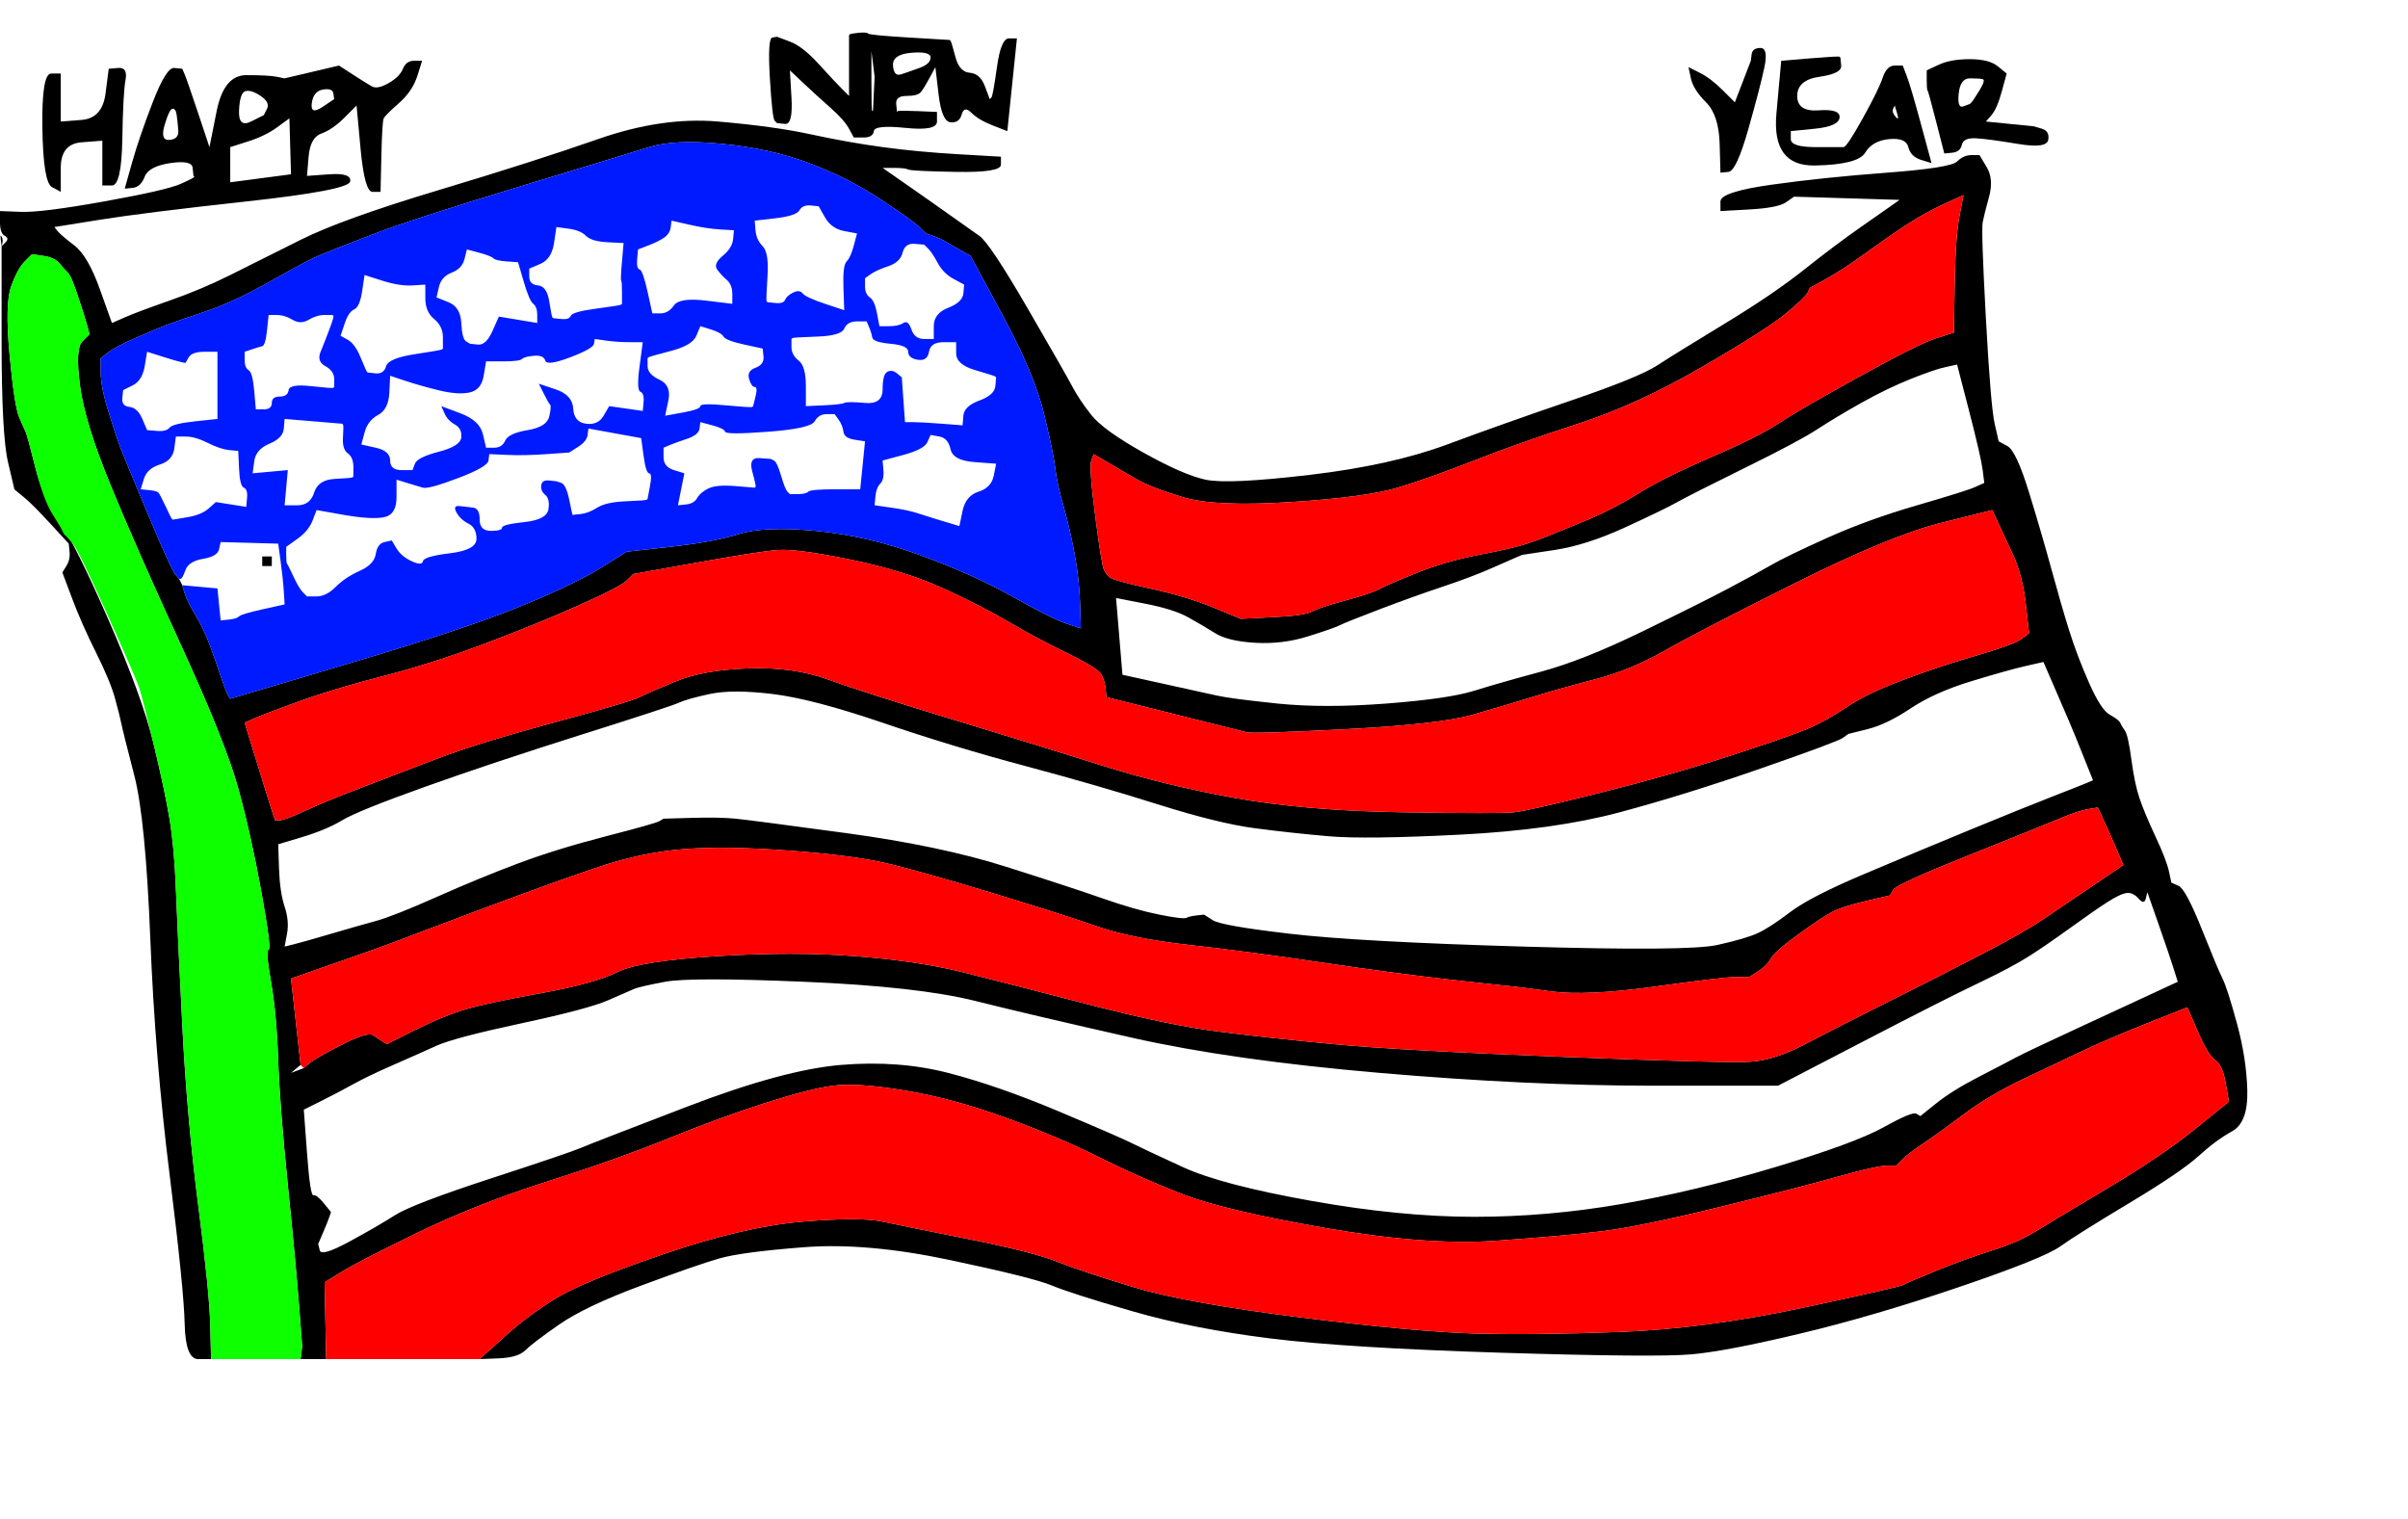 <?xml version='1.0' encoding='UTF-8' standalone='no'?>
<!-- Created with clker.com Crayon tracing tool http://www.clker.com) -->
<svg
   xmlns='http://www.w3.org/2000/svg'
   width='753'
   height='475'>
<path style='opacity:1;fill:#000000;fill-rule:evenodd;stroke:#000000;stroke-width:0px;stroke-linecap:butt;stroke-linejoin:miter;stroke-opacity:1'	  d='M 156 424.75 L 150 425 L 157.75 418 Q 165.5 411  174.25 405.75 Q 183 400.5  208 392 Q 233 383.5  251 382 Q 269 380.5  276 382 Q 283 383.5  303 387.5 Q 323 391.5  330.5 394.5 Q 338 397.5  354.5 402.5 Q 371 407.5  407 412 Q 443 416.5  461.5 417 Q 480 417.5  506.5 416.5 Q 533 415.5  563.5 409 Q 594 402.5  595.25 401.75 Q 596.5 401  605.75 397.25 Q 615 393.5  623 391 Q 631 388.5  636.25 385.25 Q 641.5 382  658.75 371.75 Q 676 361.5  686.5 353 L 697 344.5 L 696 338.75 Q 695 333  692.75 331.5 Q 690.5 330  687.25 322.5 L 684 315 L 672 319.75 Q 660 324.5  651.5 328.5 Q 643 332.5  632.5 337.5 Q 622 342.5  614 348.5 Q 606 354.5  601.5 357.5 Q 597 360.5  595 362.5 L 593 364.5 L 590 364.5 Q 587 364.5  574.5 368 Q 562 371.5  537.5 377.5 Q 513 383.5  501 385 Q 489 386.5  467.5 388 Q 446 389.5  414.5 384 Q 383 378.5  370 373.5 Q 357 368.5  344 362 Q 331 355.5  314.5 349.5 Q 298 343.5  283 341 Q 268 338.5  260.5 339.5 Q 253 340.5  239 345 Q 225 349.5  209 356 Q 193 362.5  171 369.5 Q 149 376.5  130.5 385.5 Q 112 394.5  106.75 397.75 L 101.5 401 L 101.75 413 L 102 425 L 98 425 L 94 425 L 94.25 423 L 94.5 421 L 93.5 408 Q 92.5 395  90 370.5 Q 87.5 346  87 331.5 Q 86.5 317  84.75 307 Q 83 297  84 297 Q 85 297  81.75 279 Q 78.5 261  74.5 246.5 Q 70.5 232  56.5 201.5 Q 42.5 171  34.5 151.5 Q 26.5 132  25 120.5 Q 23.5 109  25.75 106.75 L 28 104.5 L 27.25 101.75 Q 26.5 99  24.5 93 Q 22.5 87  21.75 86 L 21 85 L 20.5 84.5 L 20 84 L 18.5 82.25 Q 17 80.5  13.5 80 L 10 79.5 L 7.75 81.75 Q 5.5 84  3.5 89.5 Q 1.5 95  3 111 Q 4.5 127  6 130.5 Q 7.5 134  8 135 Q 8.5 136  11 146 Q 13.5 156  18.5 163 Q 23.5 170  34 194 Q 44.5 218  48 232.5 Q 51.5 247  53 256 Q 54.5 265  55 278 Q 55.5 291  57 320.5 Q 58.5 350  62 377 Q 65.5 404  65.75 414.5 L 66 425 L 62 425 Q 58 425  57.75 414 Q 57.5 403  53 367 Q 48.5 331  47 293.5 Q 45.5 256  42 242.5 Q 38.5 229  38 226.5 Q 37.5 224  36 218.5 Q 34.5 213  30 204 Q 25.5 195  22.5 187 L 19.5 179 L 20.75 177 Q 22 175  21.75 172.5 L 21.5 170 L 15.75 163.75 Q 10 157.5  7.5 155.5 Q 5 153.5  4.75 153.25 L 4.5 153 L 2.5 144.5 Q 0.5 136  0.5 106.5 L 0.5 77 L 1.75 75.75 Q 3 74.5  1.5 73.75 Q 0 73  0 69.5 L 0 66 L 6.5 66.25 Q 13 66.5  32.5 63 Q 52 59.5  56.5 57.5 Q 61 55.5  60.75 55.25 L 60.5 55 L 60.25 52.5 Q 60 50  53.25 51 Q 46.5 52  45.25 55.25 Q 44 58.5  41.5 58.75 L 39 59 L 41.25 51 Q 43.5 43  47.75 32 Q 52 21  54.5 21.25 L 57 21.5 L 57.75 23.25 Q 58.5 25  62 35.5 L 65.5 46 L 67.75 34.75 Q 70 23.5  77 23.5 Q 84 23.5  86.5 24 L 89 24.5 L 97.5 22.5 L 106 20.5 L 110.25 23.25 Q 114.5 26  116.25 27 Q 118 28  121.5 26 Q 125 24  126 21.5 Q 127 19  129.5 19 L 132 19 L 130.5 23.75 Q 129 28.5  124.75 32.25 Q 120.5 36  120 37 Q 119.5 38  119.25 49 L 119 60 L 116.5 60 Q 114 60  112.75 46.5 L 111.5 33 L 107.75 36.75 Q 104 40.5  100.5 41.75 Q 97 43  96.5 49 L 96 55 L 103 54.5 Q 110 54  109.5 56.75 Q 109 59.5  77 63 Q 45 66.5  31 68.75 L 17 71 L 18 72.25 Q 19 73.5  23.25 76.75 Q 27.5 80  31.25 90.5 L 35 101 L 39 99.25 Q 43 97.5  53 94 Q 63 90.5  72 86 Q 81 81.5  94 75 Q 107 68.5  137 59.5 Q 167 50.5  187 43.5 Q 207 36.5  224.5 38 Q 242 39.5  253.5 42 Q 265 44.5  276 46 Q 287 47.5  300 48.25 L 313 49 L 313 51.5 Q 313 54  299 53.75 Q 285 53.5  284 53 Q 283 52.5  279.5 52.5 L 276 52.5 L 284.25 58.25 Q 292.5 64  297.75 67.75 Q 303 71.5  306.25 73.75 Q 309.5 76  321.25 96.25 Q 333 116.5  335.25 120.75 Q 337.5 125  341.25 129.75 Q 345 134.5  357.5 141.5 Q 370 148.5  377 150 Q 384 151.5  409.5 148.5 Q 435 145.5  452.5 139 Q 470 132.5  491.25 125.25 Q 512.5 118  518.25 114.25 Q 524 110.5  539.25 101.25 Q 554.5 92  564.25 84.25 Q 574 76.5  582.25 70.75 Q 590.5 65  592.25 63.75 L 594 62.5 L 577.5 62 L 561 61.5 L 558.5 63.25 Q 556 65  547 65.5 L 538 66 L 538 63 Q 538 60  554 57.75 Q 570 55.5  590 54 Q 610 52.5  612 50.5 Q 614 48.5  616.5 48.5 L 619 48.5 L 621.25 52.25 Q 623.5 56  622 61.5 Q 620.5 67  620 69.5 Q 619.5 72  621 99.5 Q 622.5 127  623.75 132.5 L 625 138 L 627.75 139.5 Q 630.5 141  634.5 154 Q 638.5 167  641.5 178 Q 644.5 189  647 197 Q 649.5 205  653.25 213.5 Q 657 222  659.75 223.5 Q 662.5 225  663 226 L 663.5 227 L 664.5 228.5 Q 665.5 230  666.5 237.5 Q 667.5 245  669 249.5 Q 670.5 254  674 261.5 Q 677.5 269  678.25 272.5 L 679 276 L 681.25 277 Q 683.5 278  688.5 290.5 Q 693.5 303  695 306 Q 696.5 309  699.5 320 Q 702.5 331  702.75 341 Q 703 351  698 353.75 Q 693 356.5  687.5 361.5 Q 682 366.5  665.75 376.25 Q 649.5 386  644.25 389.75 Q 639 393.5  612.5 402.5 Q 586 411.5  563 417 Q 540 422.5  529 423.5 Q 518 424.5  469.5 423 Q 421 421.5  397 418.5 Q 373 415.5  354 410 Q 335 404.5  329 402 Q 323 399.5  297 394 Q 271 388.5  251.5 390 Q 232 391.5  225 393.5 Q 218 395.5  200.5 402 Q 183 408.5  174.75 414.25 Q 166.5 420  164.25 422.25 Q 162 424.5  156 424.75  Z 
M 0.25 75 Q 0 73  0.5 74 Q 1 75  0.75 76 L 0.5 77 L 0.25 75  Z 
M 57.75 185.5 L 57 183 L 56.5 182 L 56 181 L 54.75 179.5 Q 53.5 178  46.25 160.75 Q 39 143.5  37.75 140.25 Q 36.5 137  34 129 Q 31.5 121  31.5 116.5 L 31.5 112 L 33.75 110.25 Q 36 108.5  42.25 105.75 Q 48.5 103  51.75 101.75 Q 55 100.5  64 97.5 Q 73 94.5  84.5 88 Q 96 81.5  99.5 80 Q 103 78.5  116 73.5 Q 129 68.5  162 58.5 Q 195 48.5  203 46 Q 211 43.5  226 45 Q 241 46.5  253 51 Q 265 55.5  275.25 62.25 Q 285.5 69  287.5 71 L 289.5 73 L 291.75 73.75 Q 294 74.5  296.5 76 Q 299 77.5  301.25 78.75 L 303.5 80 L 313.5 98.5 Q 323.5 117  326.5 129.5 Q 329.5 142  330 146.5 Q 330.5 151  332.5 158 Q 334.5 165  336 173 Q 337.5 181  337.75 188.75 L 338 196.5 L 333.5 195 Q 329 193.5  316.5 186.5 Q 304 179.5  287.5 173.5 Q 271 167.5  255 166 Q 239 164.5  231 167 Q 223 169.5  209.5 171 L 196 172.5 L 188 177.5 Q 180 182.5  163 189.5 Q 146 196.5  109 207.5 L 72 218.5 L 71.25 217.25 Q 70.5 216  67.5 207 Q 64.5 198  61.5 193 Q 58.5 188  57.75 185.5  Z 
M 51.5 39 Q 53 34  54 34 Q 55 34  55.25 36 L 55.5 38 L 55.75 40.75 Q 56 43.5  53 43.75 Q 50 44  51.5 39  Z 
M 86.75 39.75 L 90.5 37 L 90.75 45.75 L 91 54.5 L 81.5 55.75 L 72 57 L 72 51.5 L 72 46 L 77.5 44.25 Q 83 42.5  86.75 39.75  Z 
M 76.75 28.5 Q 78.5 28  81.5 30 Q 84.5 32  83.5 34 L 82.5 36 L 78.5 38 Q 74.5 40  74.75 34.5 Q 75 29  76.75 28.5  Z 
M 607 163.5 L 623 159.5 L 624.75 163.25 Q 626.5 167  629.5 173.5 Q 632.5 180  633.5 189 L 634.5 198 L 632.25 199.75 Q 630 201.5  618 205 Q 606 208.5  594.75 212.75 Q 583.5 217  577.25 221.25 Q 571 225.5  565 228 Q 559 230.5  540.5 236.5 Q 522 242.5  500 248 Q 478 253.5  473.5 254 Q 469 254.5  438.5 254 Q 408 253.5  386 249.5 Q 364 245.5  345 239.5 Q 326 233.5  298 225 Q 270 216.5  259 212.5 Q 248 208.5  234 209 Q 220 209.5  211.5 213 Q 203 216.5  200 218 Q 197 219.5  173 226 Q 149 232.5  136 237.5 Q 123 242.5  112.5 246.5 Q 102 250.5  95.5 253.5 Q 89 256.5  87.5 256.5 L 86 256.5 L 85.25 254.25 Q 84.5 252  80.5 239 L 76.5 226 L 79.25 224.75 Q 82 223.5  93 219.5 Q 104 215.5  119.5 211.5 Q 135 207.5  151 201.5 Q 167 195.5  180.5 189.5 Q 194 183.5  196 181.5 L 198 179.5 L 217.5 176 Q 237 172.5  243 172 Q 249 171.5  266 175 Q 283 178.5  295 184 Q 307 189.5  315.5 194.5 Q 324 199.5  333.75 204.25 Q 343.5 209  344.5 211 Q 345.5 213  345.75 215.5 L 346 218 L 355 220.25 Q 364 222.5  376 225.5 Q 388 228.5  390 229 Q 392 229.5  421 228 Q 450 226.5  460.5 223.5 Q 471 220.5  479 218 Q 487 215.5  498.5 212.5 Q 510 209.5  520.5 203.5 Q 531 197.5  561 182.5 Q 591 167.5  607 163.5  Z 
M 633.5 208.25 L 639 207 L 642.25 214.5 Q 645.5 222  647 225.5 Q 648.5 229  651.5 236.5 L 654.5 244 L 652.75 244.75 Q 651 245.5  642 249 Q 633 252.5  616 259.5 Q 599 266.5  582.5 273.5 Q 566 280.5  559.75 285.25 Q 553.5 290  549.75 291.75 Q 546 293.5  537 295.5 Q 528 297.5  476.5 296 Q 425 294.5  403.5 292 Q 382 289.5  379.25 287.75 L 376.5 286 L 374.25 286.25 Q 372 286.5  371 287 Q 370 287.5  362.5 286 Q 355 284.5  345 281 Q 335 277.5  314.5 271 Q 294 264.5  264.5 260.5 Q 235 256.5  230 256 Q 225 255.5  216.25 255.75 L 207.5 256 L 206.25 256.75 Q 205 257.5  189.5 261.5 Q 174 265.5  162 270 Q 150 274.5  136.5 280.5 Q 123 286.5  117.5 288 Q 112 289.5  103.5 292 Q 95 294.5  92 295.25 L 89 296 L 89.75 292 Q 90.5 288  89 283.5 Q 87.5 279  87.25 271.5 L 87 264 L 94.5 261.75 Q 102 259.5  107 256.5 Q 112 253.5  133 246 Q 154 238.5  181.75 229.75 Q 209.5 221  212.25 219.75 Q 215 218.5  222 217 Q 229 215.5  241.5 217 Q 254 218.5  276 226 Q 298 233.5  320.5 239.5 Q 343 245.5  362 251.5 Q 381 257.5  392.5 259 Q 404 260.5  415.5 261.5 Q 427 262.5  456.5 261 Q 486 259.5  506.5 254 Q 527 248.5  550.75 240.25 Q 574.5 232  576.25 230.75 L 578 229.5 L 584 228 Q 590 226.5  597.5 221.5 Q 605 216.5  616.5 213 Q 628 209.5  633.5 208.25  Z 
M 96.75 332.5 L 95 334 L 93 334.75 L 91 335.5 L 92.5 334.25 L 94 333 L 92.5 319.5 L 91 306 L 106 300.75 Q 121 295.5  123.5 294.5 Q 126 293.5  150 284.5 Q 174 275.5  187.5 271 Q 201 266.5  214 265.5 Q 227 264.5  247 266 Q 267 267.5  277.5 270 Q 288 272.5  309.5 279 Q 331 285.5  342.5 289.5 Q 354 293.5  372 295.5 Q 390 297.5  413.5 301 Q 437 304.5  455 306.5 Q 473 308.5  473.5 308.5 Q 474 308.5  485 310 Q 496 311.5  517.5 308.5 Q 539 305.5  543 305.5 L 547 305.5 L 549.75 303.75 Q 552.5 302  553.75 299.75 Q 555 297.5  562.25 292.25 Q 569.5 287  572.75 285.25 Q 576 283.5  583.5 281.75 L 591 280 L 592 278.25 Q 593 276.5  615.5 267.5 Q 638 258.5  644 256 Q 650 253.5  653 253 L 656 252.5 L 657.75 256.25 Q 659.5 260  661.75 265.25 L 664 270.5 L 654.75 276.75 Q 645.5 283  639.25 287.25 Q 633 291.5  619.5 298.5 Q 606 305.5  590 313.5 Q 574 321.5  564.5 326.5 Q 555 331.5  547.5 332 Q 540 332.5  489 330.5 Q 438 328.5  417 326.5 Q 396 324.5  380.5 322.5 Q 365 320.5  340 314 Q 315 307.5  301 304 Q 287 300.5  267.5 299 Q 248 297.5  224 299 Q 200 300.5  193 304 Q 186 307.5  169.5 310.5 Q 153 313.5  146 315.5 Q 139 317.5  130 322 L 121 326.5 L 119.75 325.75 Q 118.5 325  116.75 323.75 Q 115 322.5  106.75 326.75 Q 98.5 331  96.75 332.5  Z 
M 665 279.25 Q 667 279  668.75 281 Q 670.5 283  671 281 L 671.5 279 L 675 289 Q 678.5 299  679.75 303 L 681 307 L 674 310.25 Q 667 313.5  650.25 321.25 Q 633.5 329  630.25 330.75 Q 627 332.5  618.75 336.75 Q 610.5 341  605.5 345 L 600.5 349 L 599.25 348.25 Q 598 347.5  589 352.5 Q 580 357.5  555 365 Q 530 372.5  507 376.5 Q 484 380.5  461 380.5 Q 438 380.5  410 375.5 Q 382 370.5  370 365 Q 358 359.5  354 357.5 Q 350 355.5  331 347.5 Q 312 339.5  296.5 335.5 Q 281 331.5  263 333 Q 245 334.5  215 346 Q 185 357.5  181.5 359 Q 178 360.5  153.5 368.5 Q 129 376.5  123.5 380 Q 118 383.5  109.25 388.25 Q 100.5 393  100 391 L 99.5 389 L 101 385.5 Q 102.5 382  103 380.5 L 103.5 379 L 101.25 376.25 Q 99 373.5  98 373.75 Q 97 374  96 360.5 L 95 347 L 100.5 344.25 Q 106 341.5  110.5 339 Q 115 336.5  123 333 Q 131 329.5  136.5 327 Q 142 324.5  163 320 Q 184 315.5  190.25 312.75 Q 196.5 310  198.25 309.25 Q 200 308.5  208 307 Q 216 305.5  251.5 307 Q 287 308.5  305 313 Q 323 317.5  354 324.5 Q 385 331.5  431.5 335.5 Q 478 339.5  517 339.5 L 556 339.5 L 582 326 Q 608 312.5  618.5 307.5 Q 629 302.5  634.5 299 Q 640 295.5  647.25 290.25 Q 654.5 285  658.75 282.25 Q 663 279.5  665 279.25  Z 
M 101 28 Q 104 27.5  104.25 29.25 L 104.5 31 L 100.75 33.5 Q 97 36  97.5 32.25 Q 98 28.5  101 28  Z 
M 608 63.75 L 614 61 L 612.75 67.5 Q 611.5 74  611.25 89 L 611 104 L 605.5 105.75 Q 600 107.5  581 118 Q 562 128.5  556 132.5 Q 550 136.5  535 143 Q 520 149.5  512 154.5 Q 504 159.5  494.75 163.25 Q 485.5 167  483.75 167.75 Q 482 168.5  477.5 170 Q 473 171.5  462.5 173.5 Q 452 175.5  442.75 179.25 Q 433.5 183  431.25 184.25 Q 429 185.5  420.75 187.75 Q 412.5 190  410.25 191.25 Q 408 192.5  398 193 L 388 193.5 L 379.5 190 Q 371 186.5  359.5 184 Q 348 181.5  347 180.5 L 346 179.5 L 345.25 178.25 Q 344.5 177  342.5 161.5 Q 340.5 146  341.25 144 L 342 142 L 346.25 144.5 Q 350.5 147  355.25 149.75 Q 360 152.5  370 155.5 Q 380 158.5  403.5 157 Q 427 155.5  437 152.5 Q 447 149.5  461 144 Q 475 138.5  493.5 132.5 Q 512 126.5  532.25 114.75 Q 552.5 103  558.5 98 Q 564.5 93  565.25 91.5 L 566 90 L 571 87.25 Q 576 84.5  583.25 79.25 Q 590.5 74  596.25 70.25 Q 602 66.5  608 63.75  Z 
M 608.5 114.75 L 612 114 L 615.75 128.5 Q 619.5 143  620 147 L 620.5 151 L 617.75 152.25 Q 615 153.5  599.5 158 Q 584 162.5  571.25 168.25 Q 558.5 174  553.75 176.75 Q 549 179.5  540.5 184 Q 532 188.5  513.5 197.5 Q 495 206.5  482 210 Q 469 213.5  461 216 Q 453 218.5  433.5 220 Q 414 221.5  399.5 220 Q 385 218.5  380.5 217.5 Q 376 216.5  363.5 213.75 L 351 211 L 350 199 L 349 187 L 358 188.75 Q 367 190.5  371.5 193 Q 376 195.5  380 198 Q 384 200.5  392.5 201 Q 401 201.5  409 199 Q 417 196.5  419 195.5 Q 421 194.5  431.5 190.5 Q 442 186.5  451 183.5 Q 460 180.5  466.25 177.75 Q 472.5 175  474.25 174.25 L 476 173.5 L 486 172 Q 496 170.5  508 165 Q 520 159.5  524.5 157 Q 529 154.5  545.75 146.25 Q 562.5 138  568.25 134.25 Q 574 130.5  582 126 Q 590 121.5  597.5 118.5 Q 605 115.5  608.5 114.75  Z 
' id='path14' />
<path style='opacity:1;fill:#000000;fill-rule:evenodd;stroke:#000000;stroke-width:0px;stroke-linecap:butt;stroke-linejoin:miter;stroke-opacity:1'	  d='M 37 21.25 Q 40 21  39.25 25 Q 38.5 29  38.25 43.5 Q 38 58  35 58 L 32 58 L 32 51 L 32 44 L 25.5 44.5 Q 19 45  19 52.5 L 19 60 L 16.25 58.5 Q 13.5 57  13.25 40 Q 13 23  16 23 L 19 23 L 19 30.5 L 19 38 L 25.5 37.5 Q 32 37  33 29.25 L 34 21.5 L 37 21.25  Z 
' id='path16' />
<path style='opacity:1;fill:#000000;fill-rule:evenodd;stroke:#000000;stroke-width:0px;stroke-linecap:butt;stroke-linejoin:miter;stroke-opacity:1'	  d='M 82 175.5 L 82 174 L 83.5 174 L 85 174 L 85 175.5 L 85 177 L 83.5 177 L 82 177 L 82 175.5  Z 
' id='path18' />
<path style='opacity:1;fill:#000000;fill-rule:evenodd;stroke:#000000;stroke-width:0px;stroke-linecap:butt;stroke-linejoin:miter;stroke-opacity:1'	  d='M 268.5 10.25 Q 271 10  271.5 10.5 Q 272 11  284.5 11.75 L 297 12.5 L 297.25 12.75 Q 297.5 13  298.75 17.75 Q 300 22.5  303.25 22.75 Q 306.5 23  308 27 L 309.5 31 L 310 30.5 Q 310.5 30  311.75 21 Q 313 12  315.5 12 L 318 12 L 316.5 26.5 L 315 41 L 310.5 39.25 Q 306 37.5  303.75 35.25 Q 301.5 33  300.75 35.75 Q 300 38.5  297.25 38.25 Q 294.5 38  293.5 29.5 L 292.5 21 L 290.75 24.25 Q 289 27.5  288 28.75 Q 287 30  283.5 30 Q 280 30  280.25 32.5 L 280.5 35 L 280.75 34.75 Q 281 34.5  287 34.75 L 293 35 L 293 38 Q 293 41  283.25 40 Q 273.5 39  273.25 41 Q 273 43  270 43 L 267 43 L 265.5 40.25 Q 264 37.5  259.75 33.75 Q 255.5 30  251.25 26 L 247 22 L 247.5 30.5 Q 248 39  245.5 38.75 L 243 38.5 L 242.25 37.75 Q 241.5 37  240.75 24.5 Q 240 12  241.5 11.75 L 243 11.5 L 247 13 Q 251 14.5  256 20 Q 261 25.5  263.25 27.75 L 265.5 30 L 265.5 20.5 L 265.5 11 L 265.75 10.75 Q 266 10.5  268.5 10.25  Z 
M 246.5 19 L 246.5 19 L 246.5 19  Z 
M 272.5 25.5 L 272.5 16 L 273 20 L 273.5 24 L 273.25 29.25 L 273 34.5 L 272.75 34.75 Q 272.5 35  272.5 25.5  Z 
M 285 16.5 Q 291 16  291 18 Q 291 20  287.5 21.25 L 284 22.5 L 281.75 23.25 Q 279.5 24  279.25 20.5 Q 279 17  285 16.5  Z 
' id='path23' />
<path style='opacity:1;fill:#000000;fill-rule:evenodd;stroke:#000000;stroke-width:0px;stroke-linecap:butt;stroke-linejoin:miter;stroke-opacity:1'	  d='M 547.75 17 Q 548 15  550.5 15 Q 553 15  551.75 21 Q 550.5 27  546.75 40.25 Q 543 53.5  540.5 53.75 L 538 54 L 537.75 45 Q 537.5 36  533.5 32 Q 529.5 28  528.75 24.5 L 528 21 L 531.5 22.75 Q 535 24.5  538.75 28.25 L 542.5 32 L 545 25.5 L 547.5 19 L 547.75 17  Z 
' id='path25' />
<path style='opacity:1;fill:#000000;fill-rule:evenodd;stroke:#000000;stroke-width:0px;stroke-linecap:butt;stroke-linejoin:miter;stroke-opacity:1'	  d='M 566 18.25 Q 575 17.5  575.25 17.75 L 575.5 18 L 575.75 20.5 Q 576 23  569 24 Q 562 25  562 30 Q 562 35  568.75 34.5 Q 575.5 34  575.25 36.75 Q 575 39.5  567.5 40.25 L 560 41 L 560 43.5 Q 560 46  567.75 46 Q 575.5 46  576.5 46 Q 577.5 46  582.5 37 Q 587.5 28  588.75 24.25 Q 590 20.5  592.5 20.5 L 595 20.5 L 596.25 23.75 Q 597.5 27  600.75 39 L 604 51 L 600.75 50 Q 597.5 49  596.75 46 Q 596 43  590.75 43.5 Q 585.5 44  583.25 47.75 Q 581 51.5  567.5 51.75 Q 554 52  555.5 35.5 L 557 19 L 566 18.25  Z 
M 592 34 L 592.5 33 L 593.25 35.5 Q 594 38  592.75 36.5 Q 591.5 35  592 34  Z 
' id='path28' />
<path style='opacity:1;fill:#000000;fill-rule:evenodd;stroke:#000000;stroke-width:0px;stroke-linecap:butt;stroke-linejoin:miter;stroke-opacity:1'	  d='M 616 18.5 Q 622 18.5  624.75 20.75 L 627.5 23 L 626 28.5 Q 624.5 34  622.75 36 L 621 38 L 628.5 38.75 L 636 39.5 L 638.5 40.25 Q 641 41  640.5 43.75 Q 640 46.5  631 45 Q 622 43.5  618 43.25 Q 614 43  613.5 45.25 Q 613 47.5  610.5 47.75 L 608 48 L 605.5 38.25 Q 603 28.5  602.75 28.25 Q 602.5 28  602.5 25 L 602.5 22 L 606.25 20.25 Q 610 18.5  616 18.5  Z 
M 616 24.5 Q 619 24.5  620 24.75 Q 621 25  619 28.25 Q 617 31.5  616.5 32 L 616 32.5 L 614 33.25 Q 612 34  612.5 29.25 Q 613 24.5  616 24.5  Z 
' id='path31' />
<path style='opacity:1;fill:#001AFF;fill-rule:evenodd;stroke:#000000;stroke-width:0px;stroke-linecap:butt;stroke-linejoin:miter;stroke-opacity:1'	  d='M 57.75 185.5 L 57 183 L 62.5 183.5 L 68 184 L 68.5 189 L 69 194 L 71.5 193.75 Q 74 193.5  74.75 192.75 Q 75.5 192  82.25 190.5 L 89 189 L 88.75 185 Q 88.5 181  87.75 175.5 L 87 170 L 78 169.75 L 69 169.5 L 68.5 171.75 Q 68 174  63.5 174.75 Q 59 175.5  58 178.25 Q 57 181  56.5 181 L 56 181 L 54.75 179.5 Q 53.5 178  46.25 160.75 Q 39 143.5  37.75 140.25 Q 36.5 137  34 129 Q 31.5 121  31.5 116.5 L 31.5 112 L 33.75 110.25 Q 36 108.5  42.25 105.75 Q 48.5 103  51.75 101.75 Q 55 100.5  64 97.5 Q 73 94.5  84.5 88 Q 96 81.5  99.5 80 Q 103 78.5  116 73.5 Q 129 68.5  162 58.5 Q 195 48.5  203 46 Q 211 43.5  226 45 Q 241 46.5  253 51 Q 265 55.5  275.25 62.25 Q 285.5 69  287.5 71 L 289.5 73 L 291.75 73.75 Q 294 74.5  296.5 76 Q 299 77.5  301.25 78.75 L 303.5 80 L 313.5 98.5 Q 323.5 117  326.5 129.5 Q 329.5 142  330 146.5 Q 330.5 151  332.5 158 Q 334.5 165  336 173 Q 337.5 181  337.75 188.75 L 338 196.5 L 333.5 195 Q 329 193.5  316.5 186.5 Q 304 179.5  287.5 173.5 Q 271 167.5  255 166 Q 239 164.5  231 167 Q 223 169.5  209.5 171 L 196 172.5 L 188 177.5 Q 180 182.5  163 189.5 Q 146 196.5  109 207.5 L 72 218.5 L 71.25 217.25 Q 70.5 216  67.5 207 Q 64.5 198  61.5 193 Q 58.5 188  57.75 185.5  Z 
M 45.25 114.5 L 46 110 L 50.75 111.5 Q 55.5 113  56.75 113.25 L 58 113.5 L 59 111.75 Q 60 110  64 110 L 68 110 L 68 120.5 L 68 131 L 61 131.75 Q 54 132.5  53 133.75 Q 52 135  49 134.75 L 46 134.5 L 44.5 131 Q 43 127.5  40.5 127.25 Q 38 127  38.25 124.5 L 38.5 122 L 41.5 120.5 Q 44.5 119  45.25 114.5  Z 
M 58 136.5 Q 61 136.5  65 138.5 Q 69 140.5  71.75 140.75 L 74.5 141 L 74.75 146.5 Q 75 152  76.25 152.5 Q 77.5 153  77.25 155.75 L 77 158.5 L 72.25 157.75 L 67.5 157 L 65.25 159 Q 63 161  58.5 161.75 L 54 162.5 L 53.75 162.25 Q 53.5 162  51.75 158.25 Q 50 154.5  49.5 154 Q 49 153.5  46.5 153.25 L 44 153 L 45 149.75 Q 46 146.5  50 145.25 Q 54 144  54.5 140.25 L 55 136.5 L 58 136.5  Z 
M 86.5 98.5 Q 89 98.5  91.5 100 Q 94 101.5  96.5 100 Q 99 98.5  101.5 98.5 L 104 98.5 L 104.25 98.75 Q 104.5 99  103 103 Q 101.5 107  100.25 110 Q 99 113  101.75 114.5 Q 104.5 116  104.5 118.5 L 104.5 121 L 104.25 121.25 Q 104 121.5  97.25 120.75 Q 90.5 120  90.25 122 Q 90 124  87.5 124 Q 85 124  85 126 Q 85 128  82.5 128 L 80 128 L 79.5 122.25 Q 79 116.5  77.75 115.75 Q 76.5 115  76.5 112.5 L 76.5 110 L 78.75 109.25 Q 81 108.5  82 108.25 Q 83 108  83.5 103.25 L 84 98.5 L 86.5 98.5  Z 
M 88.75 134 L 89 131 L 98 131.75 L 107 132.5 L 107.25 132.75 Q 107.5 133  107.25 136.75 Q 107 140.5  108.75 141.75 Q 110.5 143  110.5 146 L 110.5 149 L 110.25 149.25 Q 110 149.5  104.75 149.75 Q 99.5 150  98.25 154 Q 97 158  93 158 L 89 158 L 89.5 152.5 L 90 147 L 84.5 147.5 L 79 148 L 79.5 144.25 Q 80 140.5  84.25 138.75 Q 88.5 137  88.75 134  Z 
M 183.75 136 L 184 134 L 192.25 135.5 L 200.5 137 L 201.25 142.5 Q 202 148  203 148 Q 204 148  203.25 152 L 202.5 156 L 202.25 156.25 Q 202 156.5  195.75 156.75 Q 189.5 157  186.75 158.75 Q 184 160.5  181.5 160.75 L 179 161 L 178 156.25 Q 177 151.5  175.5 151 L 174 150.5 L 171.75 150.25 Q 169.5 150  169.25 151.75 Q 169 153.5  170.5 154.75 Q 172 156  171.5 159.25 Q 171 162.5  164 163.25 Q 157 164  157 165 Q 157 166  153.5 166 Q 150 166  150 162.5 Q 150 159  148 158.75 L 146 158.5 L 143.75 158.25 Q 141.5 158  142.75 160.25 Q 144 162.5  146.5 163.75 Q 149 165  149 168.5 Q 149 172  140.75 173 Q 132.5 174  132.25 175.5 Q 132 177  128.75 175.5 Q 125.5 174  124 171.5 L 122.5 169 L 120.25 169.5 Q 118 170  117.5 173.25 Q 117 176.5  112.5 178.5 Q 108 180.5  105 183.5 Q 102 186.5  99 186.5 L 96 186.5 L 94.75 185.25 Q 93.5 184  91.75 180.25 Q 90 176.5  89.75 176.25 Q 89.5 176  89.5 173.5 L 89.5 171 L 93 168.5 Q 96.5 166  97.75 162.75 L 99 159.5 L 107.5 161 Q 116 162.5  120 161.75 Q 124 161  124 155.5 L 124 150 L 127.25 151 Q 130.5 152  132.25 152.5 Q 134 153  143.25 149.5 Q 152.5 146  152.75 144 L 153 142 L 158.5 142.25 Q 164 142.5  171 142 L 178 141.5 L 180.75 139.75 Q 183.5 138  183.75 136  Z 
M 113.25 91 L 114 86 L 119.5 87.75 Q 125 89.5  129 89.25 L 133 89 L 133 93.25 Q 133 97.5  135.75 99.75 Q 138.5 102  138.5 105.5 L 138.5 109 L 138.25 109.25 Q 138 109.5  129.75 110.75 Q 121.5 112  120.75 114.5 Q 120 117  117.5 116.75 L 115 116.5 L 114.75 116.25 Q 114.5 116  112.75 111.75 Q 111 107.5  108.75 106.25 L 106.5 105 L 107.75 101.25 Q 109 97.5  110.75 96.75 Q 112.5 96  113.25 91  Z 
M 185.75 107.5 L 186 106 L 189.5 106.5 Q 193 107  197 107 L 201 107 L 200 114.5 Q 199 122  200.25 122.5 Q 201.5 123  201.25 125.75 L 201 128.5 L 195.75 127.75 L 190.5 127 L 188.75 130 Q 187 133  183.25 132.5 Q 179.5 132  179.25 127.75 Q 179 123.5  173.75 121.75 L 168.5 120 L 170 123 Q 171.5 126  172 126.5 Q 172.5 127  171.75 130.25 Q 171 133.5  165 134.5 Q 159 135.5  158 137.75 Q 157 140  154.5 140 L 152 140 L 151 135.75 Q 150 131.5  144 129.25 L 138 127 L 139 129.25 Q 140 131.5  142.25 132.75 Q 144.5 134  144.25 136.75 Q 144 139.5  137.25 141.25 Q 130.5 143  129.75 145 L 129 147 L 125.5 147 Q 122 147  122 144 Q 122 141  117.5 140 L 113 139 L 114 135.25 Q 115 131.5  118.25 129.75 Q 121.5 128  121.75 122.75 L 122 117.5 L 126.5 119 Q 131 120.5  137 122 Q 143 123.5  146.75 122.75 Q 150.5 122  151.25 117.5 L 152 113 L 157.25 113 Q 162.5 113  163.25 112.25 Q 164 111.5  167 111.25 Q 170 111  170.5 112.75 Q 171 114.5  178.25 111.75 Q 185.5 109  185.75 107.5  Z 
M 145.25 81 L 146 78 L 149.75 79 Q 153.5 80  154.25 80.75 Q 155 81.5  158.5 81.75 L 162 82 L 163.75 88 Q 165.5 94  166.75 95 Q 168 96  168 98.5 L 168 101 L 162 100 L 156 99 L 154 103.5 Q 152 108  149.5 107.75 L 147 107.5 L 145.75 106.75 Q 144.5 106  144.25 101 Q 144 96  140.25 94.5 L 136.5 93 L 137.25 89.75 Q 138 86.5  141.25 85.25 Q 144.5 84  145.25 81  Z 
M 173.25 76 L 174 71 L 177.75 71.5 Q 181.5 72  183.25 73.75 Q 185 75.5  190 75.75 L 195 76 L 194.5 81.75 Q 194 87.5  194.25 87.75 Q 194.5 88  194.5 91.5 L 194.5 95 L 194.25 95.25 Q 194 95.5  186.5 96.5 Q 179 97.5  178.5 98.75 Q 178 100  175.5 99.75 L 173 99.5 L 172.75 99.25 Q 172.5 99  171.75 94.25 Q 171 89.5  168.25 89.25 Q 165.5 89  165.5 86.5 L 165.5 84 L 169 82.5 Q 172.5 81  173.25 76  Z 
M 209.75 71 L 210 69 L 215.5 70.25 Q 221 71.5  225.25 71.75 L 229.5 72 L 229.25 74.75 Q 229 77.5  226 80 Q 223 82.5  224.25 84.25 Q 225.5 86  227.25 87.5 Q 229 89  229 92 L 229 95 L 220.75 94 Q 212.5 93  210.75 95.5 Q 209 98  206.5 98 L 204 98 L 202.5 91.25 Q 201 84.5  200 84.25 Q 199 84  199.25 81 L 199.5 78 L 202.75 76.75 Q 206 75.5  207.75 74.25 Q 209.5 73  209.75 71  Z 
M 217.75 105 L 219 102 L 222.25 103 Q 225.5 104  226.25 105.25 Q 227 106.5  232.75 107.75 L 238.5 109 L 238.75 111.5 Q 239 114  236.25 115 Q 233.5 116  234.25 118.5 Q 235 121  236 121 Q 237 121  236.25 124 L 235.5 127 L 235.25 127.25 Q 235 127.5  227 126.75 Q 219 126  219 127 Q 219 128  213.5 129 L 208 130 L 209 125.25 Q 210 120.5  206.25 118.75 Q 202.5 117  202.5 114.5 L 202.5 112 L 202.75 111.75 Q 203 111.5  209.75 109.75 Q 216.5 108  217.75 105  Z 
M 258.5 129.5 L 261 129.5 L 262.25 131.25 Q 263.5 133  263.75 135 Q 264 137  267.25 137.5 L 270.5 138 L 269.75 145.5 L 269 153 L 261.25 153 Q 253.5 153  252.75 153.75 Q 252 154.5  249.5 154.5 L 247 154.5 L 246.25 153.75 Q 245.5 153  244.25 148.75 Q 243 144.5  242 144 L 241 143.5 L 237.5 143.25 Q 234 143  235.25 147.5 Q 236.5 152  236.25 152.25 L 236 152.5 L 230 152 Q 224 151.5  221.5 152.75 Q 219 154  218 155.75 Q 217 157.5  214.5 157.75 L 212 158 L 213 153 L 214 148 L 210.75 147 Q 207.5 146  207.5 143 L 207.5 140 L 209.25 139.25 Q 211 138.5  214.75 137.25 Q 218.5 136  218.75 134 L 219 132 L 222.75 133 Q 226.5 134  226.75 135 Q 227 136  240.25 135 Q 253.5 134  254.75 131.75 Q 256 129.5  258.5 129.5  Z 
M 250 65.75 Q 251 64  253.5 64.25 L 256 64.5 L 258 68 Q 260 71.5  264 72.25 L 268 73 L 267 76.75 Q 266 80.5  264.75 81.75 Q 263.5 83  263.75 90 L 264 97 L 258 95 Q 252 93  251 91.75 Q 250 90.5  248 91.5 Q 246 92.5  245.5 93.75 Q 245 95  242.5 94.75 L 240 94.5 L 239.75 94.25 Q 239.5 94  240 86.5 Q 240.5 79  238.5 77 Q 236.5 75  236.25 72 L 236 69 L 242.5 68.25 Q 249 67.5  250 65.75  Z 
M 268 100.5 L 271 100.5 L 271.75 102.25 Q 272.5 104  272.75 105.5 Q 273 107  278.5 107.5 Q 284 108  284 110 Q 284 112  287 112.5 Q 290 113  290.5 110 Q 291 107  295 107 L 299 107 L 299 110.5 Q 299 114  305 115.75 Q 311 117.5  311.25 117.75 L 311.5 118 L 311.25 120.75 Q 311 123.5  306.25 125.25 Q 301.5 127  301.25 130 L 301 133 L 294.5 132.5 Q 288 132  285.5 132 L 283 132 L 282.5 125 L 282 118 L 280.5 116.75 Q 279 115.5  277.5 116.25 Q 276 117  276 121.75 Q 276 126.5  270.5 126 Q 265 125.5  264 126 Q 263 126.5  257.5 126.75 L 252 127 L 252 120.75 Q 252 114.5  249.75 112.75 Q 247.5 111  247.5 108.5 L 247.5 106 L 247.75 105.75 Q 248 105.5  255.5 105.25 Q 263 105  264 102.75 Q 265 100.5  268 100.5  Z 
M 282.25 79 Q 283 76  286 76.25 L 289 76.5 L 290.25 77.75 Q 291.5 79  293.25 82.25 Q 295 85.5  298.25 87.25 L 301.5 89 L 301.25 91.75 Q 301 94.5  296.5 96.25 Q 292 98  292 102 L 292 106 L 289 106 Q 286 106  285 103 Q 284 100  282.5 101 Q 281 102  278 102 L 275 102 L 274.25 98 Q 273.5 94  272 93 Q 270.5 92  270.5 89.5 L 270.5 87 L 272.25 85.75 Q 274 84.5  277.75 83.25 Q 281.5 82  282.25 79  Z 
M 290 138.25 L 291 136 L 293.75 136.5 Q 296.5 137  297.25 140.5 Q 298 144  304.75 144.5 L 311.5 145 L 310.75 148.75 Q 310 152.5  306 153.75 Q 302 155  301 159.75 L 300 164.5 L 295 163 Q 290 161.5  287 160.5 Q 284 159.5  278.75 158.75 L 273.5 158 L 273.75 155.25 Q 274 152.5  275.25 151.25 Q 276.5 150  276.25 147 L 276 144 L 282.5 142.25 Q 289 140.5  290 138.25  Z 
' id='path49' />
<path style='opacity:1;fill:#FF0000;fill-rule:evenodd;stroke:#000000;stroke-width:0px;stroke-linecap:butt;stroke-linejoin:miter;stroke-opacity:1'	  d='M 607 163.5 L 623 159.5 L 624.75 163.25 Q 626.5 167  629.5 173.5 Q 632.5 180  633.5 189 L 634.5 198 L 632.25 199.75 Q 630 201.5  618 205 Q 606 208.5  594.75 212.75 Q 583.5 217  577.25 221.25 Q 571 225.5  565 228 Q 559 230.5  540.5 236.5 Q 522 242.5  500 248 Q 478 253.5  473.5 254 Q 469 254.5  438.5 254 Q 408 253.5  386 249.5 Q 364 245.5  345 239.5 Q 326 233.5  298 225 Q 270 216.5  259 212.5 Q 248 208.5  234 209 Q 220 209.5  211.5 213 Q 203 216.5  200 218 Q 197 219.5  173 226 Q 149 232.5  136 237.5 Q 123 242.5  112.5 246.5 Q 102 250.5  95.5 253.5 Q 89 256.5  87.5 256.5 L 86 256.5 L 85.25 254.25 Q 84.5 252  80.5 239 L 76.5 226 L 79.25 224.75 Q 82 223.5  93 219.5 Q 104 215.5  119.5 211.5 Q 135 207.5  151 201.5 Q 167 195.5  180.5 189.5 Q 194 183.5  196 181.5 L 198 179.5 L 217.5 176 Q 237 172.5  243 172 Q 249 171.5  266 175 Q 283 178.5  295 184 Q 307 189.5  315.5 194.5 Q 324 199.5  333.75 204.25 Q 343.5 209  344.5 211 Q 345.5 213  345.75 215.5 L 346 218 L 355 220.25 Q 364 222.5  376 225.5 Q 388 228.5  390 229 Q 392 229.5  421 228 Q 450 226.5  460.5 223.5 Q 471 220.5  479 218 Q 487 215.5  498.5 212.5 Q 510 209.5  520.5 203.5 Q 531 197.5  561 182.5 Q 591 167.5  607 163.5  Z 
' id='path51' />
<path style='opacity:1;fill:#FF0000;fill-rule:evenodd;stroke:#000000;stroke-width:0px;stroke-linecap:butt;stroke-linejoin:miter;stroke-opacity:1'	  d='M 96.75 332.5 L 95 334 L 94.5 333.5 L 94 333 L 92.5 319.5 L 91 306 L 106 300.75 Q 121 295.5  123.5 294.5 Q 126 293.5  150 284.5 Q 174 275.5  187.5 271 Q 201 266.5  214 265.5 Q 227 264.5  247 266 Q 267 267.5  277.5 270 Q 288 272.5  309.5 279 Q 331 285.5  342.5 289.5 Q 354 293.5  372 295.5 Q 390 297.5  413.5 301 Q 437 304.5  455 306.5 Q 473 308.5  473.5 308.5 Q 474 308.5  485 310 Q 496 311.5  517.5 308.5 Q 539 305.5  543 305.5 L 547 305.5 L 549.75 303.75 Q 552.5 302  553.75 299.75 Q 555 297.5  562.25 292.25 Q 569.5 287  572.75 285.25 Q 576 283.5  583.5 281.75 L 591 280 L 592 278.25 Q 593 276.5  615.5 267.5 Q 638 258.5  644 256 Q 650 253.5  653 253 L 656 252.5 L 657.75 256.25 Q 659.5 260  661.75 265.25 L 664 270.5 L 654.75 276.75 Q 645.5 283  639.25 287.25 Q 633 291.5  619.5 298.5 Q 606 305.5  590 313.5 Q 574 321.5  564.5 326.5 Q 555 331.5  547.5 332 Q 540 332.5  489 330.5 Q 438 328.5  417 326.5 Q 396 324.5  380.5 322.5 Q 365 320.5  340 314 Q 315 307.5  301 304 Q 287 300.5  267.5 299 Q 248 297.5  224 299 Q 200 300.5  193 304 Q 186 307.5  169.5 310.5 Q 153 313.5  146 315.5 Q 139 317.5  130 322 L 121 326.5 L 119.75 325.75 Q 118.5 325  116.75 323.75 Q 115 322.5  106.75 326.75 Q 98.5 331  96.75 332.5  Z 
' id='path53' />
<path style='opacity:1;fill:#FF0000;fill-rule:evenodd;stroke:#000000;stroke-width:0px;stroke-linecap:butt;stroke-linejoin:miter;stroke-opacity:1'	  d='M 157.75 418 L 150 425 L 126 425 L 102 425 L 101.75 413 L 101.5 401 L 106.75 397.75 Q 112 394.5  130.5 385.5 Q 149 376.5  171 369.5 Q 193 362.5  209 356 Q 225 349.5  239 345 Q 253 340.5  260.5 339.5 Q 268 338.5  283 341 Q 298 343.5  314.5 349.5 Q 331 355.5  344 362 Q 357 368.5  370 373.5 Q 383 378.5  414.5 384 Q 446 389.5  467.5 388 Q 489 386.5  501 385 Q 513 383.5  537.5 377.5 Q 562 371.5  574.5 368 Q 587 364.5  590 364.5 L 593 364.5 L 595 362.5 Q 597 360.5  601.5 357.5 Q 606 354.5  614 348.5 Q 622 342.5  632.5 337.5 Q 643 332.5  651.5 328.5 Q 660 324.5  672 319.75 L 684 315 L 687.25 322.5 Q 690.5 330  692.75 331.5 Q 695 333  696 338.75 L 697 344.5 L 686.5 353 Q 676 361.5  658.75 371.75 Q 641.5 382  636.25 385.25 Q 631 388.5  623 391 Q 615 393.5  605.75 397.25 Q 596.5 401  595.25 401.75 Q 594 402.5  563.5 409 Q 533 415.5  506.5 416.5 Q 480 417.5  461.5 417 Q 443 416.5  407 412 Q 371 407.5  354.5 402.5 Q 338 397.5  330.5 394.5 Q 323 391.5  303 387.5 Q 283 383.5  276 382 Q 269 380.5  251 382 Q 233 383.5  208 392 Q 183 400.5  174.25 405.75 Q 165.5 411  157.75 418  Z 
' id='path55' />
<path style='opacity:1;fill:#FF0000;fill-rule:evenodd;stroke:#000000;stroke-width:0px;stroke-linecap:butt;stroke-linejoin:miter;stroke-opacity:1'	  d='M 608 63.75 L 614 61 L 612.75 67.5 Q 611.5 74  611.25 89 L 611 104 L 605.5 105.75 Q 600 107.5  581 118 Q 562 128.5  556 132.5 Q 550 136.5  535 143 Q 520 149.5  512 154.5 Q 504 159.5  494.75 163.25 Q 485.5 167  483.75 167.75 Q 482 168.5  477.5 170 Q 473 171.5  462.5 173.5 Q 452 175.5  442.75 179.25 Q 433.5 183  431.25 184.25 Q 429 185.5  420.75 187.75 Q 412.5 190  410.25 191.25 Q 408 192.5  398 193 L 388 193.5 L 379.5 190 Q 371 186.5  359.5 184 Q 348 181.5  347 180.5 L 346 179.5 L 345.25 178.25 Q 344.5 177  342.5 161.5 Q 340.5 146  341.25 144 L 342 142 L 346.25 144.5 Q 350.5 147  355.25 149.75 Q 360 152.5  370 155.5 Q 380 158.5  403.5 157 Q 427 155.5  437 152.5 Q 447 149.5  461 144 Q 475 138.5  493.5 132.5 Q 512 126.5  532.25 114.75 Q 552.5 103  558.5 98 Q 564.5 93  565.25 91.5 L 566 90 L 571 87.25 Q 576 84.5  583.25 79.25 Q 590.5 74  596.25 70.25 Q 602 66.5  608 63.75  Z 
' id='path57' />
<path style='opacity:1;fill:#0DFF00;fill-rule:evenodd;stroke:#000000;stroke-width:0px;stroke-linecap:butt;stroke-linejoin:miter;stroke-opacity:1'	  d='M 18.5 82.25 L 20 84 L 20.5 84.5 L 21 85 L 21.75 86 Q 22.5 87  24.5 93 Q 26.5 99  27.25 101.75 L 28 104.5 L 25.75 106.75 Q 23.5 109  25 120.5 Q 26.5 132  34.5 151.5 Q 42.5 171  56.5 201.5 Q 70.5 232  74.5 246.5 Q 78.5 261  81.75 279 Q 85 297  84 297 Q 83 297  84.75 307 Q 86.5 317  87 331.5 Q 87.5 346  90 370.5 Q 92.5 395  93.5 408 L 94.5 421 L 94.25 423 L 94 425 L 80 425 L 66 425 L 65.75 414.5 Q 65.5 404  62 377 Q 58.5 350  57 320.5 Q 55.5 291  55 278 Q 54.5 265  53 256 Q 51.5 247  48 232.5 Q 44.5 218  43.5 215 Q 42.5 212  33.5 192 Q 24.5 172  22.75 170 L 21 168 L 20.5 167.5 L 20 167 L 19.5 166 L 19 165 L 16.25 160.5 Q 13.5 156  11 146 Q 8.5 136  8 135 Q 7.5 134  6 130.5 Q 4.5 127  3 111 Q 1.5 95  3.5 89.5 Q 5.5 84  7.75 81.75 L 10 79.5 L 13.5 80 Q 17 80.5  18.5 82.25  Z 
' id='path59' />

</svg>
